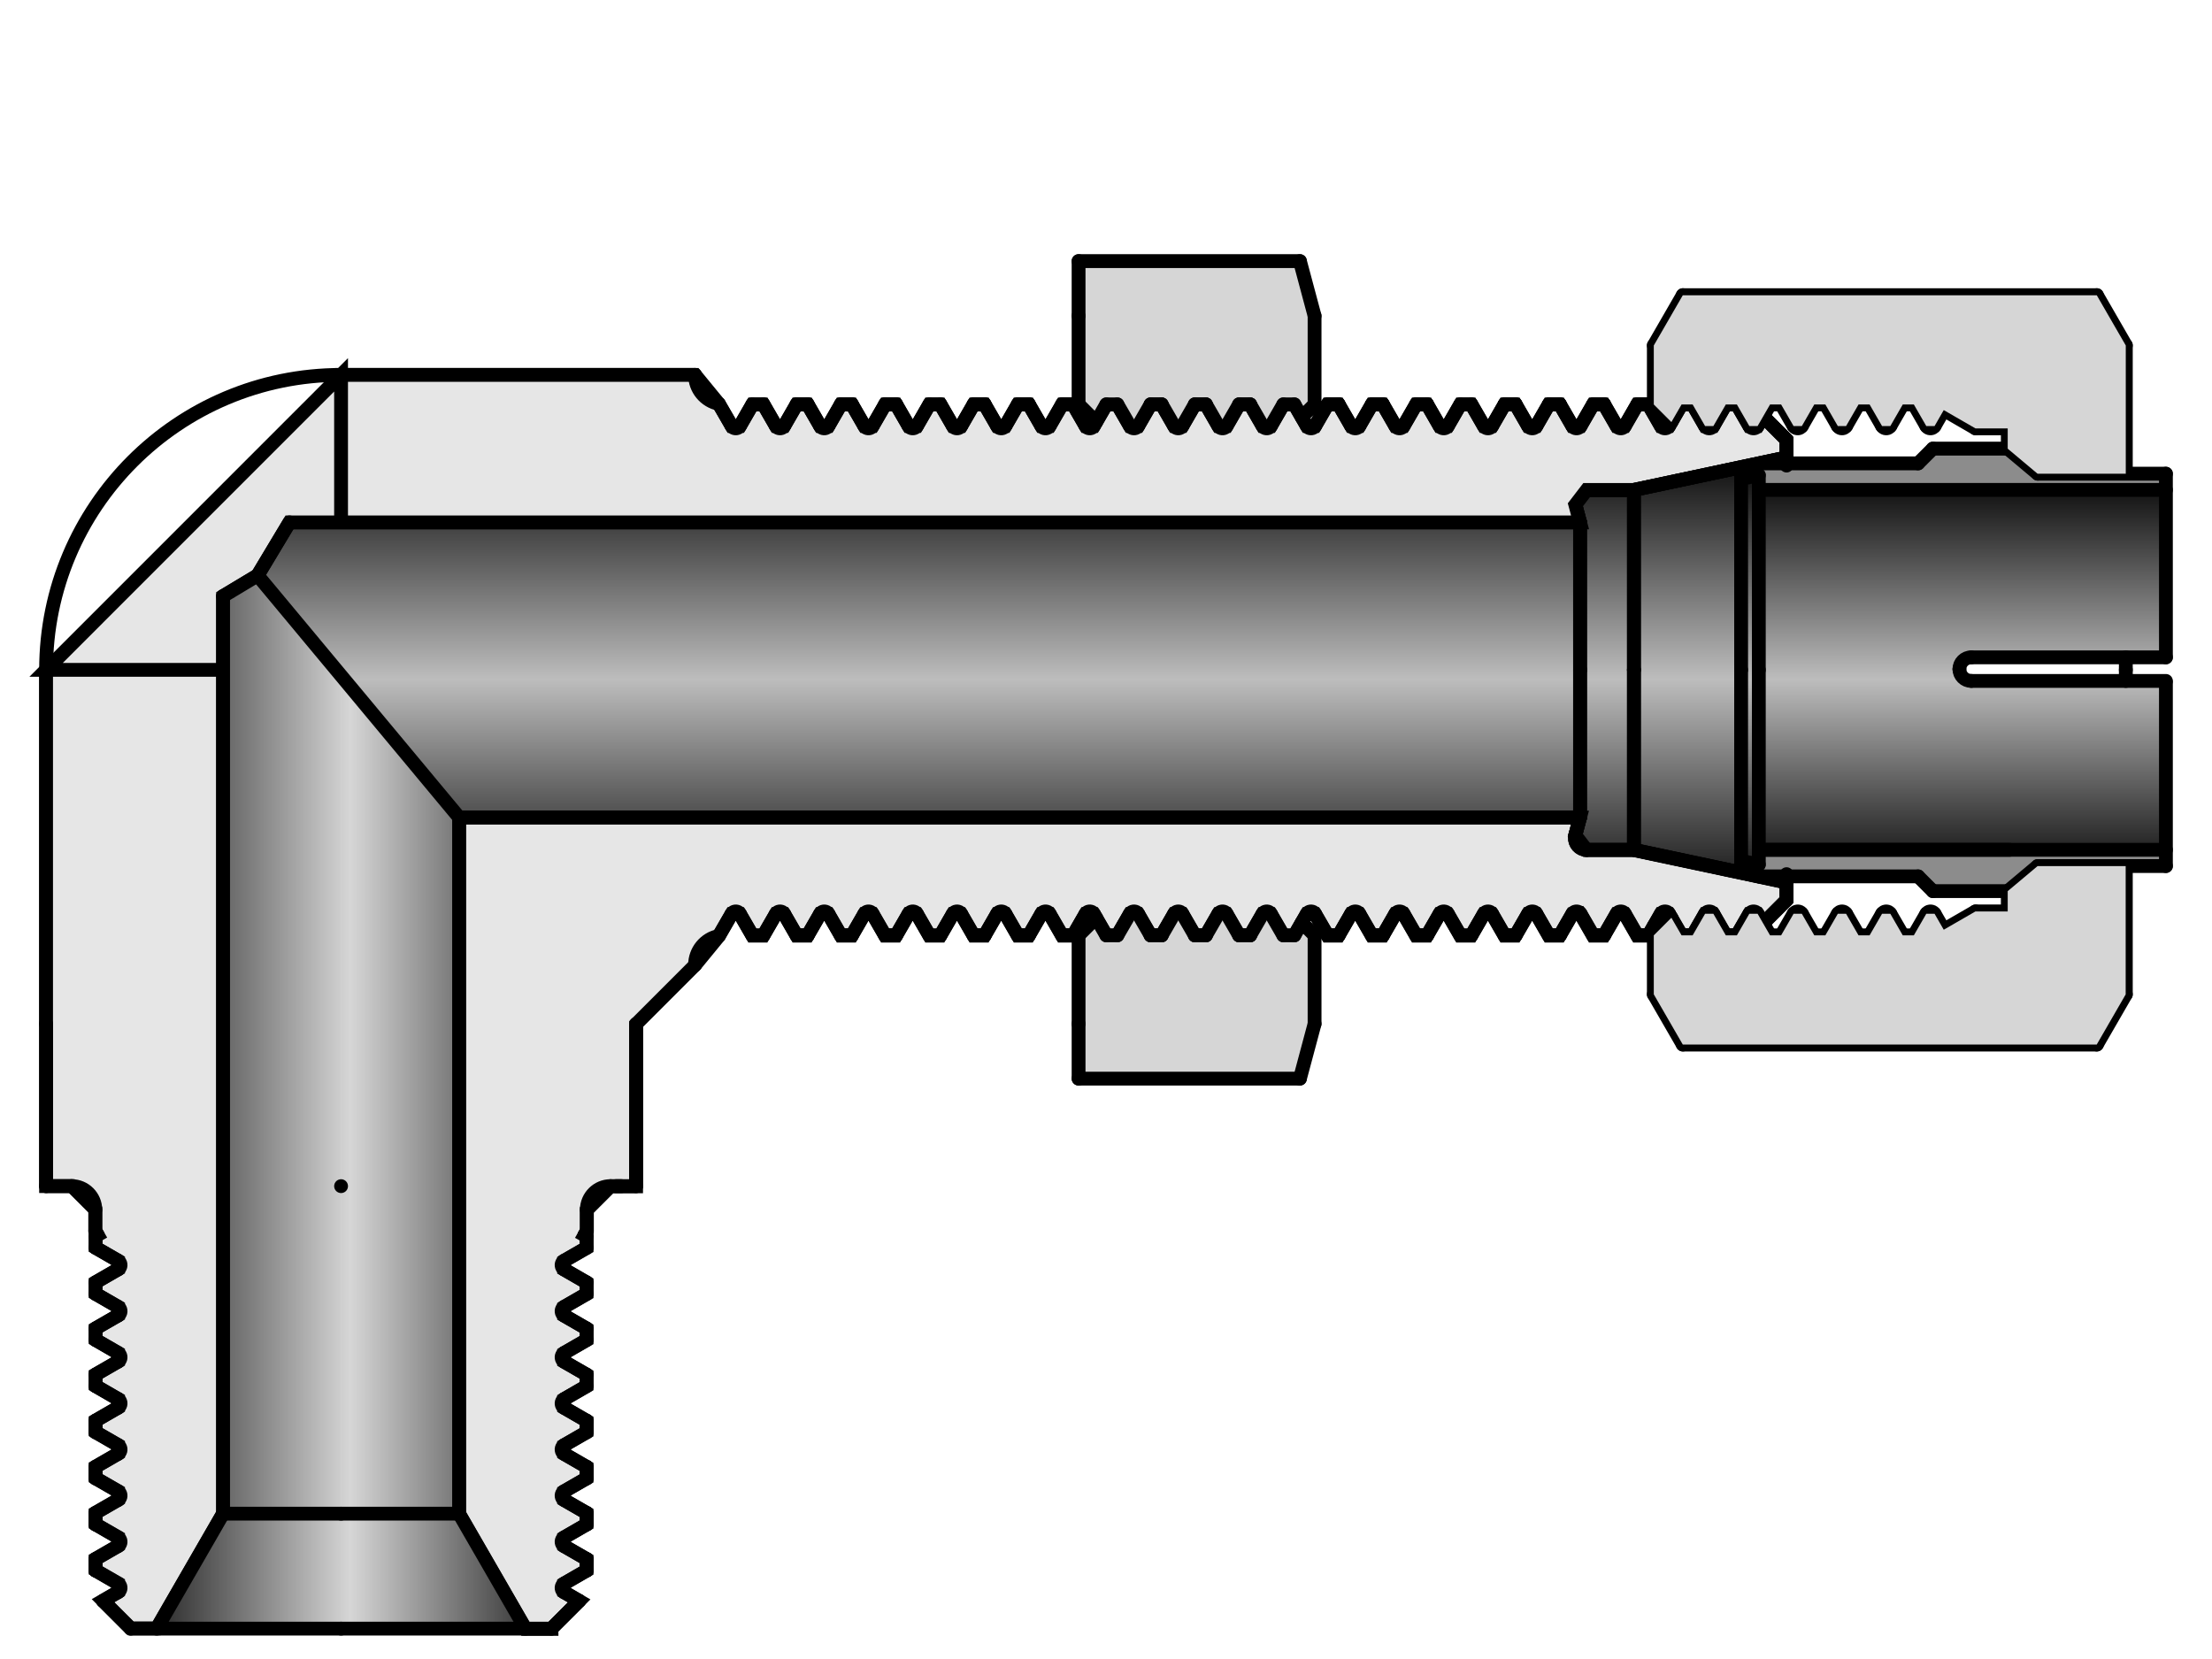 <?xml version="1.0" encoding="UTF-8"?><svg id="_イヤー_1" xmlns="http://www.w3.org/2000/svg" xmlns:xlink="http://www.w3.org/1999/xlink" viewBox="0 0 480 360"><defs><style>.cls-1{fill:url(#CYLINDER);}.cls-1,.cls-2,.cls-3,.cls-4,.cls-5,.cls-6,.cls-7{fill-rule:evenodd;}.cls-2{fill:url(#CYLINDER_2);}.cls-3{fill:#d6d6d6;}.cls-4{fill:#8c8c8c;}.cls-5{fill:url(#CYLINDER_2-2);}.cls-6{fill:url(#CYLINDER_2-3);}.cls-8{fill:none;stroke-linecap:round;stroke-linejoin:round;}.cls-8,.cls-7{stroke:#000;stroke-width:3px;}.cls-7{fill:#e6e6e6;stroke-miterlimit:10;}</style><linearGradient id="CYLINDER_2" x1="836.25" y1="757.14" x2="836.25" y2="731" gradientTransform="translate(-2072.23 -2077.34) scale(2.99)" gradientUnits="userSpaceOnUse"><stop offset="0" stop-color="#1a1a1a"/><stop offset=".5" stop-color="#bdbdbd"/><stop offset="1" stop-color="#1a1a1a"/></linearGradient><linearGradient id="CYLINDER_2-2" x1="820.82" y1="758.21" x2="820.82" y2="729.92" xlink:href="#CYLINDER_2"/><linearGradient id="CYLINDER_2-3" x1="766.3" y1="758.8" x2="766.3" y2="729.34" xlink:href="#CYLINDER_2"/><linearGradient id="CYLINDER" x1="731.87" y1="775.46" x2="705.08" y2="775.46" gradientTransform="translate(-2072.23 -2077.34) scale(2.99)" gradientUnits="userSpaceOnUse"><stop offset="0" stop-color="#333"/><stop offset=".5" stop-color="#d6d6d6"/><stop offset="1" stop-color="#333"/></linearGradient></defs><g id="LINE"><line class="cls-8" x1="150.83" y1="81.35" x2="74.01" y2="81.35"/></g><g id="ARC"><path class="cls-8" d="M74.01,81.35c-35.35,0-64.01,28.66-64.01,64.01"/></g><g id="LINE-2"><line class="cls-8" x1="10" y1="145.36" x2="10" y2="222.18"/></g><g id="ARC-2"><path class="cls-8" d="M150.83,209.38c-7.07,0-12.8,5.73-12.8,12.8"/></g><g id="HATCH"><polygon class="cls-2" points="470 106.31 381.66 106.31 381.66 145.36 381.66 184.41 436.07 184.41 470 184.41 470 147.76 461.3 147.76 427.75 147.76 425.19 145.2 427.75 142.64 461.3 142.64 470 142.64 470 106.31"/></g><g id="HATCH-2"><polygon class="cls-5" points="377.82 103.93 377.82 145.36 377.82 186.79 381.66 187.61 381.66 184.41 381.66 145.36 381.66 106.31 381.66 103.11 377.82 103.93"/></g><g id="HATCH-3"><path class="cls-6" d="M342.87,145.36v-32.01H74.01v32.01H342.87m-268.86,0v1.25l25.61,30.76h243.25v-32.01H74.01m-18.11-20.51l17.07,20.51h1.04v-32.01h-11.2l-6.91,11.5m288.42-18.54l-2.47,3.22,1.02,3.82v32.01h11.68v-39.05h-10.23m-1.45,39.05v32.01l-1.02,3.82,2.47,3.22h10.23v-39.05h-11.68m11.68-39.05v39.05h23.26v-43.99l-23.26,4.94m23.26,80.48v-41.43h-23.26v39.05l23.26,4.94v-2.56Z"/></g><g id="LINE-3"><line class="cls-8" x1="99.62" y1="177.37" x2="342.87" y2="177.37"/></g><g id="LINE-4"><line class="cls-8" x1="62.81" y1="113.35" x2="342.87" y2="113.35"/></g><g id="LINE-5"><line class="cls-8" x1="461.3" y1="74.95" x2="461.3" y2="102.79"/></g><g id="LINE-6"><line class="cls-8" x1="461.3" y1="142.64" x2="461.3" y2="145.36"/></g><g id="LINE-7"><line class="cls-8" x1="342.87" y1="113.35" x2="342.87" y2="145.36"/></g><g id="LINE-8"><line class="cls-8" x1="354.56" y1="106.31" x2="354.56" y2="145.36"/></g><g id="LINE-9"><line class="cls-8" x1="354.56" y1="106.31" x2="354.56" y2="145.36"/></g><g id="HATCH-4"><polygon class="cls-4" points="470 102.79 442.18 102.79 435.69 97.35 419.43 97.35 416.23 100.55 381.66 100.55 377.82 101.37 377.82 103.93 381.66 103.11 381.66 106.31 470 106.31 470 102.79"/></g><g id="HATCH-5"><polygon class="cls-4" points="470 184.41 436.07 184.41 381.66 184.41 381.66 187.61 377.82 186.79 377.82 189.35 381.66 190.17 387.68 190.17 416.23 190.17 419.43 193.37 435.69 193.37 442.18 187.93 461.3 187.93 470 187.93 470 184.41"/></g><g id="LINE-10"><line class="cls-8" x1="377.82" y1="101.37" x2="377.82" y2="145.36"/></g><g id="LINE-11"><line class="cls-8" x1="381.66" y1="103.11" x2="381.66" y2="145.36"/></g><g id="LINE-12"><line class="cls-8" x1="342.87" y1="113.35" x2="342.87" y2="145.36"/></g><g id="LINE-13"><line class="cls-8" x1="381.66" y1="100.55" x2="416.23" y2="100.55"/></g><g id="LINE-14"><line class="cls-8" x1="365.17" y1="64.05" x2="455.01" y2="64.05"/></g><g id="LINE-15"><line class="cls-8" x1="358.88" y1="89.79" x2="358.88" y2="74.95"/></g><g id="LINE-16"><line class="cls-8" x1="354.56" y1="106.31" x2="344.32" y2="106.31"/></g><g id="LINE-17"><line class="cls-8" x1="354.56" y1="106.31" x2="344.32" y2="106.31"/></g><g id="LINE-18"><line class="cls-8" x1="341.85" y1="109.54" x2="342.87" y2="113.35"/></g><g id="LINE-19"><line class="cls-8" x1="341.85" y1="109.54" x2="342.87" y2="113.35"/></g><g id="ARC-3"><path class="cls-8" d="M344.32,106.31c-1.41,0-2.56,1.15-2.56,2.56,0,.22,.03,.45,.09,.66"/></g><g id="ARC-4"><path class="cls-8" d="M344.32,106.31c-1.41,0-2.56,1.15-2.56,2.56,0,.22,.03,.45,.09,.66"/></g><g id="HATCH-6"><path class="cls-7" d="M74.01,113.35v-32.01L10,145.36H48.41v-16l7.49-4.5,6.91-11.5h11.2m0,0H342.87l-1.02-3.82,2.47-3.22h10.23l23.26-4.94,3.84-.82,6.02-1.28v-3.84l-5.08-5.08-1.2,2.08h-1.8l-2.7-4.68h-2.4l-2.7,4.68h-1.8l-2.7-4.68h-2.4l-2.21,3.82-.5,.86h-1.8l-1.52-2.64-1.18-2.04h-2.4l-2.7,4.68h-1.8l-2.7-4.68h-2.4l-2.7,4.68h-1.8l-2.7-4.68h-2.4l-2.7,4.68h-1.8l-2.7-4.68h-2.4l-2.7,4.68h-1.8l-2.7-4.68h-2.4l-2.7,4.68h-1.8l-2.7-4.68h-2.4l-2.7,4.68h-1.8l-2.7-4.68h-2.4l-2.7,4.68h-1.8l-2.7-4.68h-2.4l-2.7,4.68h-1.8l-1.1-1.9-1.6-2.78h-2.4l-2.7,4.68h-1.8l-2.7-4.68h-2.4l-2.7,4.68h-1.8l-2.7-4.68h-2.4l-2.7,4.68h-1.8l-2.7-4.68h-2.4l-2.7,4.68h-1.8l-2.7-4.68h-2.4l-2.21,3.82-.5,.86h-1.8l-2.7-4.68h-2.4l-2.7,4.68h-1.8l-2.7-4.68h-2.4l-2.7,4.68h-1.8l-2.7-4.68h-2.4l-2.7,4.68h-1.8l-2.7-4.68h-2.4l-2.7,4.68h-1.8l-2.7-4.68h-2.4l-2.7,4.68h-1.8l-2.7-4.68h-2.4l-2.7,4.68h-1.8l-2.7-4.68h-2.4l-2.7,4.68h-1.8l-2.7-4.68h-2.4l-2.7,4.68h-1.8l-2.77-4.8-5.15-6.28H74.01v32.01M10,145.36v112.02h5.56l5.12,5.12v4.59l.52,.9-.46,.26v2.5l4.88,2.81v1.88l-4.88,2.81v2.5l4.88,2.81v1.88l-4.88,2.81v2.5l4.88,2.81v1.88l-4.88,2.81v2.5l4.88,2.81v1.88l-4.88,2.81v2.5l4.88,2.81v1.88l-4.88,2.81v2.5l4.88,2.81v1.88l-4.88,2.81v2.5l4.88,2.81v1.88l-4.88,2.81v2.5l4.88,2.81v1.88l-3.27,1.89,6.02,6.02h5.64l14.4-24.95V145.36H10m109.66,208.05l6.02-6.02-3.27-1.89v-1.88l4.88-2.81v-2.5l-4.88-2.81v-1.88l4.88-2.81v-2.5l-4.88-2.81v-1.88l4.88-2.81v-2.5l-4.88-2.81v-1.88l4.88-2.81v-2.5l-4.88-2.81v-1.88l4.88-2.81v-2.5l-4.88-2.81v-1.88l4.88-2.81v-2.5l-4.88-2.81v-1.88l4.88-2.81v-2.5l-4.88-2.81v-1.88l4.88-2.81v-2.5l-.46-.26,.52-.9v-4.59l5.12-5.12h5.56v-35.21l12.8-12.8,5.15-6.28,2.77-4.8h1.8l2.7,4.68h2.4l2.7-4.68h1.8l2.7,4.68h2.4l2.7-4.68h1.8l2.7,4.68h2.4l2.7-4.68h1.8l2.7,4.68h2.4l2.7-4.68h1.8l2.7,4.68h2.4l2.7-4.68h1.8l2.7,4.68h2.4l2.7-4.68h1.8l2.7,4.68h2.4l2.7-4.68h1.8l2.7,4.68h2.4l2.7-4.68h1.8l.5,.86,2.21,3.82h2.4l2.7-4.68h1.8l2.7,4.68h2.4l2.7-4.68h1.8l2.7,4.68h2.4l2.7-4.68h1.8l2.7,4.68h2.4l2.7-4.68h1.8l2.7,4.68h2.4l1.6-2.78,1.1-1.9h1.8l2.7,4.68h2.4l2.7-4.68h1.8l2.7,4.68h2.4l2.7-4.68h1.8l2.7,4.68h2.4l2.7-4.68h1.8l2.7,4.68h2.4l2.7-4.68h1.8l2.7,4.68h2.4l2.7-4.68h1.8l2.7,4.68h2.4l2.7-4.68,1.68-.17,.12,.17,2.7,4.68h2.4l2.7-4.68h1.8l2.7,4.68h2.4l1.18-2.04,1.52-2.64h1.8l.5,.86,2.21,3.82h2.4l2.7-4.68h1.8l2.7,4.68h2.4l2.7-4.68h1.8l1.2,2.08,5.08-5.08v-3.84l-6.02-1.28-3.84-.82-23.26-4.94h-10.23l-2.47-3.22,1.02-3.82H99.62v151.09l14.4,24.95h5.64Z"/></g><g id="LINE-20"><line class="cls-8" x1="387.68" y1="99.27" x2="354.56" y2="106.31"/></g><g id="LINE-21"><line class="cls-8" x1="387.68" y1="99.27" x2="354.56" y2="106.31"/></g><g id="LINE-22"><line class="cls-8" x1="358.88" y1="87.75" x2="362.7" y2="91.57"/></g><g id="LINE-23"><line class="cls-8" x1="387.68" y1="95.43" x2="387.68" y2="101.03"/></g><g id="LINE-24"><line class="cls-8" x1="387.68" y1="95.43" x2="387.68" y2="100.55"/></g><g id="LINE-25"><line class="cls-8" x1="377.82" y1="103.93" x2="381.66" y2="103.11"/></g><g id="LINE-26"><line class="cls-8" x1="382.6" y1="90.35" x2="387.68" y2="95.43"/></g><g id="LINE-27"><line class="cls-8" x1="382.6" y1="90.35" x2="387.68" y2="95.43"/></g><g id="LINE-28"><line class="cls-8" x1="358.88" y1="74.95" x2="365.17" y2="64.05"/></g><g id="LINE-29"><line class="cls-8" x1="416.23" y1="100.55" x2="419.43" y2="97.35"/></g><g id="LINE-30"><line class="cls-8" x1="435.69" y1="97.35" x2="435.69" y2="92.95"/></g><g id="LINE-31"><line class="cls-8" x1="419.43" y1="97.35" x2="435.69" y2="97.35"/></g><g id="LINE-32"><line class="cls-8" x1="421.81" y1="88.97" x2="428.69" y2="92.95"/></g><g id="LINE-33"><line class="cls-8" x1="461.3" y1="74.95" x2="455.01" y2="64.05"/></g><g id="LINE-34"><line class="cls-8" x1="416.23" y1="190.17" x2="419.43" y2="193.37"/></g><g id="LINE-35"><line class="cls-8" x1="381.66" y1="184.41" x2="436.07" y2="184.41"/></g><g id="LINE-36"><line class="cls-8" x1="365.17" y1="226.67" x2="455.01" y2="226.67"/></g><g id="LINE-37"><line class="cls-8" x1="342.87" y1="177.37" x2="342.87" y2="145.36"/></g><g id="LINE-38"><line class="cls-8" x1="381.66" y1="187.61" x2="381.66" y2="145.36"/></g><g id="LINE-39"><line class="cls-8" x1="377.82" y1="189.35" x2="377.82" y2="145.36"/></g><g id="LINE-40"><line class="cls-8" x1="354.56" y1="184.41" x2="354.56" y2="145.36"/></g><g id="LINE-41"><line class="cls-8" x1="354.56" y1="184.41" x2="354.56" y2="145.36"/></g><g id="LINE-42"><line class="cls-8" x1="342.87" y1="177.37" x2="342.87" y2="145.36"/></g><g id="LINE-43"><line class="cls-8" x1="358.88" y1="200.93" x2="358.88" y2="215.78"/></g><g id="LINE-44"><line class="cls-8" x1="387.68" y1="191.45" x2="354.56" y2="184.41"/></g><g id="LINE-45"><line class="cls-8" x1="387.68" y1="191.45" x2="354.56" y2="184.41"/></g><g id="LINE-46"><line class="cls-8" x1="354.56" y1="184.41" x2="344.32" y2="184.41"/></g><g id="LINE-47"><line class="cls-8" x1="354.56" y1="184.41" x2="344.32" y2="184.41"/></g><g id="ARC-5"><path class="cls-8" d="M341.85,181.19c-.37,1.37,.44,2.77,1.81,3.14,.22,.06,.44,.09,.66,.09"/></g><g id="ARC-6"><path class="cls-8" d="M341.85,181.19c-.37,1.37,.44,2.77,1.81,3.14,.22,.06,.44,.09,.66,.09"/></g><g id="LINE-48"><line class="cls-8" x1="341.85" y1="181.19" x2="342.87" y2="177.37"/></g><g id="LINE-49"><line class="cls-8" x1="341.85" y1="181.19" x2="342.87" y2="177.37"/></g><g id="LINE-50"><line class="cls-8" x1="358.88" y1="202.97" x2="362.7" y2="199.15"/></g><g id="LINE-51"><line class="cls-8" x1="381.66" y1="190.17" x2="416.23" y2="190.17"/></g><g id="LINE-52"><line class="cls-8" x1="382.6" y1="200.37" x2="387.68" y2="195.29"/></g><g id="LINE-53"><line class="cls-8" x1="377.82" y1="186.79" x2="381.66" y2="187.61"/></g><g id="LINE-54"><line class="cls-8" x1="387.68" y1="195.29" x2="387.68" y2="190.17"/></g><g id="LINE-55"><line class="cls-8" x1="387.68" y1="195.29" x2="387.68" y2="189.69"/></g><g id="LINE-56"><line class="cls-8" x1="358.88" y1="215.78" x2="365.17" y2="226.67"/></g><g id="LINE-57"><line class="cls-8" x1="461.3" y1="215.78" x2="461.3" y2="187.93"/></g><g id="LINE-58"><line class="cls-8" x1="461.3" y1="147.76" x2="461.3" y2="145.36"/></g><g id="LINE-59"><line class="cls-8" x1="419.43" y1="193.37" x2="435.69" y2="193.37"/></g><g id="LINE-60"><line class="cls-8" x1="435.69" y1="193.37" x2="435.69" y2="197.78"/></g><g id="LINE-61"><line class="cls-8" x1="461.3" y1="215.78" x2="455.01" y2="226.67"/></g><g id="LINE-62"><line class="cls-8" x1="55.9" y1="124.86" x2="62.81" y2="113.35"/></g><g id="ARC-7"><path class="cls-8" d="M150.83,81.35c0,3.05,2.16,5.68,5.15,6.28"/></g><g id="LINE-63"><line class="cls-8" x1="326.49" y1="87.75" x2="328.89" y2="87.75"/></g><g id="LINE-64"><line class="cls-8" x1="336.1" y1="87.75" x2="338.5" y2="87.75"/></g><g id="LINE-65"><line class="cls-8" x1="345.7" y1="87.75" x2="348.1" y2="87.75"/></g><g id="LINE-66"><line class="cls-8" x1="343" y1="92.43" x2="345.7" y2="87.75"/></g><g id="LINE-67"><line class="cls-8" x1="348.1" y1="87.75" x2="350.8" y2="92.43"/></g><g id="LINE-68"><line class="cls-8" x1="352.6" y1="92.43" x2="355.3" y2="87.75"/></g><g id="LINE-69"><line class="cls-8" x1="323.79" y1="92.43" x2="326.49" y2="87.75"/></g><g id="LINE-70"><line class="cls-8" x1="328.89" y1="87.75" x2="331.59" y2="92.43"/></g><g id="LINE-71"><line class="cls-8" x1="333.4" y1="92.43" x2="336.1" y2="87.75"/></g><g id="LINE-72"><line class="cls-8" x1="338.5" y1="87.75" x2="341.2" y2="92.43"/></g><g id="ARC-8"><path class="cls-8" d="M350.8,92.43c.29,.5,.92,.67,1.42,.38,.16-.09,.29-.22,.38-.38"/></g><g id="ARC-9"><path class="cls-8" d="M341.2,92.43c.29,.5,.92,.67,1.42,.38,.16-.09,.29-.22,.38-.38"/></g><g id="LINE-73"><line class="cls-8" x1="345.7" y1="87.75" x2="348.1" y2="87.75"/></g><g id="LINE-74"><line class="cls-8" x1="336.1" y1="87.75" x2="338.5" y2="87.75"/></g><g id="LINE-75"><line class="cls-8" x1="326.49" y1="87.75" x2="328.89" y2="87.75"/></g><g id="ARC-10"><path class="cls-8" d="M331.59,92.43c.29,.5,.92,.67,1.42,.38,.16-.09,.29-.22,.38-.38"/></g><g id="LINE-76"><line class="cls-8" x1="319.29" y1="87.75" x2="321.99" y2="92.43"/></g><g id="ARC-11"><path class="cls-8" d="M321.99,92.43c.29,.5,.92,.67,1.42,.38,.16-.09,.29-.22,.38-.38"/></g><g id="LINE-77"><line class="cls-8" x1="355.3" y1="87.75" x2="357.7" y2="87.75"/></g><g id="LINE-78"><line class="cls-8" x1="357.7" y1="87.75" x2="360.4" y2="92.43"/></g><g id="LINE-79"><line class="cls-8" x1="362.2" y1="92.43" x2="364.9" y2="87.75"/></g><g id="ARC-12"><path class="cls-8" d="M360.4,92.43c.29,.5,.92,.67,1.42,.38,.16-.09,.29-.22,.38-.38"/></g><g id="LINE-80"><line class="cls-8" x1="355.3" y1="87.75" x2="357.7" y2="87.75"/></g><g id="LINE-81"><line class="cls-8" x1="364.9" y1="87.75" x2="367.3" y2="87.75"/></g><g id="LINE-82"><line class="cls-8" x1="367.3" y1="87.75" x2="370" y2="92.43"/></g><g id="LINE-83"><line class="cls-8" x1="371.8" y1="92.43" x2="374.5" y2="87.75"/></g><g id="ARC-13"><path class="cls-8" d="M370,92.43c.29,.5,.92,.67,1.42,.38,.16-.09,.29-.22,.38-.38"/></g><g id="LINE-84"><line class="cls-8" x1="364.9" y1="87.75" x2="367.3" y2="87.75"/></g><g id="LINE-85"><line class="cls-8" x1="374.5" y1="87.75" x2="376.9" y2="87.75"/></g><g id="LINE-86"><line class="cls-8" x1="376.9" y1="87.75" x2="379.61" y2="92.43"/></g><g id="LINE-87"><line class="cls-8" x1="381.41" y1="92.43" x2="384.11" y2="87.75"/></g><g id="ARC-14"><path class="cls-8" d="M379.61,92.43c.29,.5,.92,.67,1.42,.38,.16-.09,.29-.22,.38-.38"/></g><g id="LINE-88"><line class="cls-8" x1="374.5" y1="87.75" x2="376.9" y2="87.75"/></g><g id="LINE-89"><line class="cls-8" x1="386.51" y1="87.75" x2="389.21" y2="92.43"/></g><g id="LINE-90"><line class="cls-8" x1="391.01" y1="92.43" x2="393.71" y2="87.75"/></g><g id="ARC-15"><path class="cls-8" d="M389.21,92.43c.29,.5,.92,.67,1.42,.38,.16-.09,.29-.22,.38-.38"/></g><g id="LINE-91"><line class="cls-8" x1="384.11" y1="87.75" x2="386.51" y2="87.75"/></g><g id="LINE-92"><line class="cls-8" x1="396.11" y1="87.75" x2="398.81" y2="92.43"/></g><g id="LINE-93"><line class="cls-8" x1="400.61" y1="92.43" x2="403.31" y2="87.75"/></g><g id="ARC-16"><path class="cls-8" d="M398.81,92.43c.29,.5,.92,.67,1.42,.38,.16-.09,.29-.22,.38-.38"/></g><g id="LINE-94"><line class="cls-8" x1="393.71" y1="87.75" x2="396.11" y2="87.75"/></g><g id="LINE-95"><line class="cls-8" x1="405.71" y1="87.75" x2="408.41" y2="92.43"/></g><g id="LINE-96"><line class="cls-8" x1="410.21" y1="92.43" x2="412.91" y2="87.75"/></g><g id="ARC-17"><path class="cls-8" d="M408.41,92.43c.29,.5,.92,.67,1.42,.38,.16-.09,.29-.22,.38-.38"/></g><g id="LINE-97"><line class="cls-8" x1="403.31" y1="87.75" x2="405.71" y2="87.75"/></g><g id="LINE-98"><line class="cls-8" x1="415.31" y1="87.75" x2="418.01" y2="92.43"/></g><g id="LINE-99"><line class="cls-8" x1="419.81" y1="92.43" x2="421.81" y2="88.97"/></g><g id="ARC-18"><path class="cls-8" d="M418.01,92.43c.29,.5,.92,.67,1.42,.38,.16-.09,.29-.22,.38-.38"/></g><g id="LINE-100"><line class="cls-8" x1="412.91" y1="87.75" x2="415.31" y2="87.75"/></g><g id="LINE-101"><line class="cls-8" x1="428.69" y1="92.95" x2="435.69" y2="92.95"/></g><g id="LINE-102"><line class="cls-8" x1="421.81" y1="201.75" x2="428.69" y2="197.78"/></g><g id="ARC-19"><path class="cls-8" d="M155.98,203.1c-3,.6-5.15,3.22-5.15,6.28"/></g><g id="LINE-103"><line class="cls-8" x1="326.49" y1="202.97" x2="328.89" y2="202.97"/></g><g id="LINE-104"><line class="cls-8" x1="336.1" y1="202.97" x2="338.5" y2="202.97"/></g><g id="LINE-105"><line class="cls-8" x1="345.7" y1="202.97" x2="348.1" y2="202.97"/></g><g id="LINE-106"><line class="cls-8" x1="343" y1="198.3" x2="345.7" y2="202.97"/></g><g id="LINE-107"><line class="cls-8" x1="348.1" y1="202.97" x2="350.8" y2="198.3"/></g><g id="LINE-108"><line class="cls-8" x1="352.6" y1="198.3" x2="355.3" y2="202.97"/></g><g id="LINE-109"><line class="cls-8" x1="323.79" y1="198.3" x2="326.49" y2="202.97"/></g><g id="LINE-110"><line class="cls-8" x1="328.89" y1="202.97" x2="331.59" y2="198.3"/></g><g id="LINE-111"><line class="cls-8" x1="333.4" y1="198.3" x2="336.1" y2="202.97"/></g><g id="LINE-112"><line class="cls-8" x1="338.5" y1="202.97" x2="341.2" y2="198.3"/></g><g id="ARC-20"><path class="cls-8" d="M352.6,198.3c-.29-.5-.92-.67-1.42-.38-.16,.09-.29,.22-.38,.38"/></g><g id="ARC-21"><path class="cls-8" d="M343,198.3c-.29-.5-.92-.67-1.42-.38-.16,.09-.29,.22-.38,.38"/></g><g id="LINE-113"><line class="cls-8" x1="345.7" y1="202.97" x2="348.1" y2="202.97"/></g><g id="LINE-114"><line class="cls-8" x1="336.1" y1="202.97" x2="338.5" y2="202.97"/></g><g id="LINE-115"><line class="cls-8" x1="326.49" y1="202.97" x2="328.89" y2="202.97"/></g><g id="ARC-22"><path class="cls-8" d="M333.4,198.3c-.29-.5-.92-.67-1.42-.38-.16,.09-.29,.22-.38,.38"/></g><g id="LINE-116"><line class="cls-8" x1="319.29" y1="202.97" x2="321.99" y2="198.3"/></g><g id="ARC-23"><path class="cls-8" d="M323.79,198.3c-.29-.5-.92-.67-1.42-.38-.16,.09-.29,.22-.38,.38"/></g><g id="LINE-117"><line class="cls-8" x1="355.3" y1="202.97" x2="357.7" y2="202.97"/></g><g id="LINE-118"><line class="cls-8" x1="357.7" y1="202.97" x2="360.4" y2="198.3"/></g><g id="LINE-119"><line class="cls-8" x1="362.2" y1="198.3" x2="364.9" y2="202.97"/></g><g id="ARC-24"><path class="cls-8" d="M362.2,198.3c-.29-.5-.92-.67-1.42-.38-.16,.09-.29,.22-.38,.38"/></g><g id="LINE-120"><line class="cls-8" x1="355.3" y1="202.97" x2="357.7" y2="202.97"/></g><g id="LINE-121"><line class="cls-8" x1="364.9" y1="202.97" x2="367.3" y2="202.97"/></g><g id="LINE-122"><line class="cls-8" x1="367.3" y1="202.97" x2="370" y2="198.3"/></g><g id="LINE-123"><line class="cls-8" x1="371.8" y1="198.3" x2="374.5" y2="202.97"/></g><g id="ARC-25"><path class="cls-8" d="M371.8,198.3c-.29-.5-.92-.67-1.42-.38-.16,.09-.29,.22-.38,.38"/></g><g id="LINE-124"><line class="cls-8" x1="364.9" y1="202.97" x2="367.3" y2="202.97"/></g><g id="LINE-125"><line class="cls-8" x1="374.5" y1="202.97" x2="376.9" y2="202.97"/></g><g id="LINE-126"><line class="cls-8" x1="376.9" y1="202.97" x2="379.61" y2="198.3"/></g><g id="LINE-127"><line class="cls-8" x1="381.41" y1="198.3" x2="384.11" y2="202.97"/></g><g id="ARC-26"><path class="cls-8" d="M381.41,198.3c-.29-.5-.92-.67-1.42-.38-.16,.09-.29,.22-.38,.38"/></g><g id="LINE-128"><line class="cls-8" x1="374.5" y1="202.97" x2="376.9" y2="202.97"/></g><g id="LINE-129"><line class="cls-8" x1="386.51" y1="202.97" x2="389.21" y2="198.3"/></g><g id="LINE-130"><line class="cls-8" x1="391.01" y1="198.3" x2="393.71" y2="202.97"/></g><g id="ARC-27"><path class="cls-8" d="M391.01,198.3c-.29-.5-.92-.67-1.42-.38-.16,.09-.29,.22-.38,.38"/></g><g id="LINE-131"><line class="cls-8" x1="384.11" y1="202.97" x2="386.51" y2="202.97"/></g><g id="LINE-132"><line class="cls-8" x1="396.11" y1="202.97" x2="398.81" y2="198.3"/></g><g id="LINE-133"><line class="cls-8" x1="400.61" y1="198.3" x2="403.31" y2="202.97"/></g><g id="ARC-28"><path class="cls-8" d="M400.61,198.3c-.29-.5-.92-.67-1.42-.38-.16,.09-.29,.22-.38,.38"/></g><g id="LINE-134"><line class="cls-8" x1="393.71" y1="202.97" x2="396.11" y2="202.97"/></g><g id="LINE-135"><line class="cls-8" x1="405.71" y1="202.97" x2="408.41" y2="198.3"/></g><g id="LINE-136"><line class="cls-8" x1="410.21" y1="198.3" x2="412.91" y2="202.97"/></g><g id="ARC-29"><path class="cls-8" d="M410.21,198.3c-.29-.5-.92-.67-1.42-.38-.16,.09-.29,.22-.38,.38"/></g><g id="LINE-137"><line class="cls-8" x1="403.31" y1="202.97" x2="405.71" y2="202.97"/></g><g id="LINE-138"><line class="cls-8" x1="415.31" y1="202.97" x2="418.01" y2="198.3"/></g><g id="LINE-139"><line class="cls-8" x1="419.81" y1="198.3" x2="421.81" y2="201.75"/></g><g id="ARC-30"><path class="cls-8" d="M419.81,198.3c-.29-.5-.92-.67-1.42-.38-.16,.09-.29,.22-.38,.38"/></g><g id="LINE-140"><line class="cls-8" x1="412.91" y1="202.97" x2="415.31" y2="202.97"/></g><g id="LINE-141"><line class="cls-8" x1="428.69" y1="197.78" x2="435.69" y2="197.78"/></g><g id="LINE-142"><line class="cls-8" x1="442.18" y1="102.79" x2="470" y2="102.79"/></g><g id="LINE-143"><line class="cls-8" x1="381.66" y1="106.31" x2="470" y2="106.31"/></g><g id="LINE-144"><line class="cls-8" x1="442.18" y1="102.79" x2="435.69" y2="97.35"/></g><g id="LINE-145"><line class="cls-8" x1="470" y1="102.79" x2="470" y2="142.64"/></g><g id="LINE-146"><line class="cls-8" x1="470" y1="142.64" x2="427.75" y2="142.64"/></g><g id="ARC-31"><path class="cls-8" d="M427.75,142.64c-1.41,0-2.56,1.15-2.56,2.56"/></g><g id="LINE-147"><line class="cls-8" x1="470" y1="147.76" x2="427.75" y2="147.76"/></g><g id="ARC-32"><path class="cls-8" d="M425.19,145.2c0,1.41,1.15,2.56,2.56,2.56"/></g><g id="LINE-148"><line class="cls-8" x1="442.18" y1="187.93" x2="470" y2="187.93"/></g><g id="LINE-149"><line class="cls-8" x1="381.66" y1="184.41" x2="470" y2="184.41"/></g><g id="LINE-150"><line class="cls-8" x1="442.18" y1="187.93" x2="435.69" y2="193.37"/></g><g id="LINE-151"><line class="cls-8" x1="470" y1="187.93" x2="470" y2="148.08"/></g><g id="HATCH-7"><path class="cls-1" d="M48.41,145.36h24.56l-17.07-20.51-7.49,4.5v16m24.56,0l1.04,1.25v-1.25h-1.04m-24.56,183.1h25.61V146.61l-1.04-1.25h-24.56v183.1m25.61,0h25.61V177.37l-25.61-30.76v181.85m-40.01,24.95h40.01v-24.95h-25.61l-14.4,24.95m80.02,0l-14.4-24.95h-25.61v24.95h40.01Z"/></g><g id="LINE-152"><line class="cls-8" x1="48.41" y1="129.36" x2="48.41" y2="328.46"/></g><g id="LINE-153"><line class="cls-8" x1="99.62" y1="177.37" x2="99.62" y2="328.46"/></g><g id="LINE-154"><line class="cls-8" x1="288.09" y1="87.75" x2="290.49" y2="87.75"/></g><g id="LINE-155"><line class="cls-8" x1="297.69" y1="87.75" x2="300.09" y2="87.75"/></g><g id="LINE-156"><line class="cls-8" x1="307.29" y1="87.75" x2="309.69" y2="87.75"/></g><g id="LINE-157"><line class="cls-8" x1="304.59" y1="92.43" x2="307.29" y2="87.75"/></g><g id="LINE-158"><line class="cls-8" x1="309.69" y1="87.75" x2="312.39" y2="92.43"/></g><g id="LINE-159"><line class="cls-8" x1="314.19" y1="92.43" x2="316.89" y2="87.75"/></g><g id="LINE-160"><line class="cls-8" x1="285.38" y1="92.43" x2="288.09" y2="87.75"/></g><g id="LINE-161"><line class="cls-8" x1="290.49" y1="87.75" x2="293.19" y2="92.43"/></g><g id="LINE-162"><line class="cls-8" x1="294.99" y1="92.43" x2="297.69" y2="87.75"/></g><g id="LINE-163"><line class="cls-8" x1="300.09" y1="87.75" x2="302.79" y2="92.43"/></g><g id="ARC-33"><path class="cls-8" d="M312.39,92.43c.29,.5,.92,.67,1.42,.38,.16-.09,.29-.22,.38-.38"/></g><g id="ARC-34"><path class="cls-8" d="M302.79,92.43c.29,.5,.92,.67,1.42,.38,.16-.09,.29-.22,.38-.38"/></g><g id="LINE-164"><line class="cls-8" x1="307.29" y1="87.75" x2="309.69" y2="87.75"/></g><g id="LINE-165"><line class="cls-8" x1="297.69" y1="87.75" x2="300.09" y2="87.75"/></g><g id="LINE-166"><line class="cls-8" x1="288.09" y1="87.75" x2="290.49" y2="87.75"/></g><g id="ARC-35"><path class="cls-8" d="M293.19,92.43c.29,.5,.92,.67,1.42,.38,.16-.09,.29-.22,.38-.38"/></g><g id="HATCH-8"><path class="cls-3" d="M240.07,87.75h2.4l2.7,4.68h1.8l2.7-4.68h2.4l2.7,4.68h1.8l2.7-4.68h2.4l2.7,4.68h1.8l2.7-4.68h2.4l2.7,4.68h1.8l2.7-4.68h2.4l1.6,2.78,2.78-2.78v-19.2l-3.18-11.88h-48.03v31.09l3.82,3.82,2.21-3.82m-6.03,115.23v31.09h48.03l3.18-11.88v-19.2l-2.78-2.78-1.6,2.78h-2.4l-2.7-4.68h-1.8l-2.7,4.68h-2.4l-2.7-4.68h-1.8l-2.7,4.68h-2.4l-2.7-4.68h-1.8l-2.7,4.68h-2.4l-2.7-4.68h-1.8l-2.7,4.68h-2.4l-2.21-3.82-3.82,3.82m227.25-100.18v-27.85l-6.29-10.89h-89.84l-6.29,10.89v12.8l3.82,3.82,2.21-3.82h2.4l2.7,4.68h1.8l2.7-4.68h2.4l2.7,4.68h1.8l1.2-2.08,1.5-2.6h2.4l2.7,4.68h1.8l2.7-4.68h2.4l2.7,4.68h1.8l2.7-4.68h2.4l2.7,4.68h1.8l2.7-4.68h2.4l2.7,4.68h1.8l1.99-3.46,6.88,3.97h7v4.4l6.48,5.44h19.12m-6.29,123.88l6.29-10.89v-27.85h-19.12l-6.48,5.44v4.4h-7l-6.88,3.97-1.99-3.46h-1.8l-2.7,4.68h-2.4l-2.7-4.68h-1.8l-2.7,4.68h-2.4l-2.7-4.68h-1.8l-2.7,4.68h-2.4l-2.7-4.68h-1.8l-2.7,4.68h-2.4l-1.5-2.6-1.2-2.08h-1.8l-2.7,4.68h-2.4l-2.7-4.68h-1.8l-2.7,4.68h-2.4l-2.21-3.82-3.82,3.82v12.8l6.29,10.89h89.84Z"/></g><g id="LINE-167"><line class="cls-8" x1="280.88" y1="87.75" x2="283.58" y2="92.43"/></g><g id="ARC-36"><path class="cls-8" d="M283.58,92.43c.29,.5,.92,.67,1.42,.38,.16-.09,.29-.22,.38-.38"/></g><g id="LINE-168"><line class="cls-8" x1="316.89" y1="87.75" x2="319.29" y2="87.75"/></g><g id="LINE-169"><line class="cls-8" x1="249.68" y1="87.75" x2="252.08" y2="87.75"/></g><g id="LINE-170"><line class="cls-8" x1="259.28" y1="87.75" x2="261.68" y2="87.75"/></g><g id="LINE-171"><line class="cls-8" x1="268.88" y1="87.75" x2="271.28" y2="87.75"/></g><g id="LINE-172"><line class="cls-8" x1="266.18" y1="92.43" x2="268.88" y2="87.75"/></g><g id="LINE-173"><line class="cls-8" x1="271.28" y1="87.75" x2="273.98" y2="92.43"/></g><g id="LINE-174"><line class="cls-8" x1="275.78" y1="92.43" x2="278.48" y2="87.75"/></g><g id="LINE-175"><line class="cls-8" x1="246.98" y1="92.43" x2="249.68" y2="87.75"/></g><g id="LINE-176"><line class="cls-8" x1="252.08" y1="87.75" x2="254.78" y2="92.43"/></g><g id="LINE-177"><line class="cls-8" x1="256.58" y1="92.43" x2="259.28" y2="87.75"/></g><g id="LINE-178"><line class="cls-8" x1="261.68" y1="87.75" x2="264.38" y2="92.43"/></g><g id="ARC-37"><path class="cls-8" d="M273.98,92.43c.29,.5,.92,.67,1.42,.38,.16-.09,.29-.22,.38-.38"/></g><g id="ARC-38"><path class="cls-8" d="M264.38,92.43c.29,.5,.92,.67,1.42,.38,.16-.09,.29-.22,.38-.38"/></g><g id="LINE-179"><line class="cls-8" x1="268.88" y1="87.75" x2="271.28" y2="87.75"/></g><g id="LINE-180"><line class="cls-8" x1="259.28" y1="87.75" x2="261.68" y2="87.75"/></g><g id="LINE-181"><line class="cls-8" x1="249.68" y1="87.75" x2="252.08" y2="87.75"/></g><g id="ARC-39"><path class="cls-8" d="M254.78,92.43c.29,.5,.92,.67,1.42,.38,.16-.09,.29-.22,.38-.38"/></g><g id="LINE-182"><line class="cls-8" x1="242.47" y1="87.75" x2="245.18" y2="92.43"/></g><g id="ARC-40"><path class="cls-8" d="M245.18,92.43c.29,.5,.92,.67,1.42,.38,.16-.09,.29-.22,.38-.38"/></g><g id="LINE-183"><line class="cls-8" x1="278.48" y1="87.75" x2="280.88" y2="87.75"/></g><g id="LINE-184"><line class="cls-8" x1="211.27" y1="87.75" x2="213.67" y2="87.75"/></g><g id="LINE-185"><line class="cls-8" x1="220.87" y1="87.75" x2="223.27" y2="87.75"/></g><g id="LINE-186"><line class="cls-8" x1="230.47" y1="87.75" x2="232.87" y2="87.75"/></g><g id="LINE-187"><line class="cls-8" x1="227.77" y1="92.43" x2="230.47" y2="87.75"/></g><g id="LINE-188"><line class="cls-8" x1="232.87" y1="87.75" x2="235.57" y2="92.43"/></g><g id="LINE-189"><line class="cls-8" x1="237.37" y1="92.43" x2="240.07" y2="87.75"/></g><g id="LINE-190"><line class="cls-8" x1="208.57" y1="92.43" x2="211.27" y2="87.75"/></g><g id="LINE-191"><line class="cls-8" x1="213.67" y1="87.75" x2="216.37" y2="92.43"/></g><g id="LINE-192"><line class="cls-8" x1="218.17" y1="92.43" x2="220.87" y2="87.75"/></g><g id="LINE-193"><line class="cls-8" x1="223.27" y1="87.75" x2="225.97" y2="92.43"/></g><g id="ARC-41"><path class="cls-8" d="M235.57,92.43c.29,.5,.92,.67,1.42,.38,.16-.09,.29-.22,.38-.38"/></g><g id="ARC-42"><path class="cls-8" d="M225.97,92.43c.29,.5,.92,.67,1.42,.38,.16-.09,.29-.22,.38-.38"/></g><g id="LINE-194"><line class="cls-8" x1="230.47" y1="87.75" x2="232.87" y2="87.75"/></g><g id="LINE-195"><line class="cls-8" x1="220.87" y1="87.75" x2="223.27" y2="87.75"/></g><g id="LINE-196"><line class="cls-8" x1="211.27" y1="87.75" x2="213.67" y2="87.75"/></g><g id="ARC-43"><path class="cls-8" d="M216.37,92.43c.29,.5,.92,.67,1.42,.38,.16-.09,.29-.22,.38-.38"/></g><g id="LINE-197"><line class="cls-8" x1="204.07" y1="87.75" x2="206.77" y2="92.43"/></g><g id="ARC-44"><path class="cls-8" d="M206.77,92.43c.29,.5,.92,.67,1.42,.38,.16-.09,.29-.22,.38-.38"/></g><g id="LINE-198"><line class="cls-8" x1="240.07" y1="87.75" x2="242.47" y2="87.75"/></g><g id="LINE-199"><line class="cls-8" x1="172.86" y1="87.75" x2="175.26" y2="87.75"/></g><g id="LINE-200"><line class="cls-8" x1="182.46" y1="87.75" x2="184.86" y2="87.75"/></g><g id="LINE-201"><line class="cls-8" x1="192.06" y1="87.75" x2="194.46" y2="87.75"/></g><g id="LINE-202"><line class="cls-8" x1="189.36" y1="92.43" x2="192.06" y2="87.75"/></g><g id="LINE-203"><line class="cls-8" x1="194.46" y1="87.75" x2="197.16" y2="92.43"/></g><g id="LINE-204"><line class="cls-8" x1="198.97" y1="92.43" x2="201.67" y2="87.75"/></g><g id="LINE-205"><line class="cls-8" x1="170.16" y1="92.43" x2="172.86" y2="87.75"/></g><g id="LINE-206"><line class="cls-8" x1="175.26" y1="87.75" x2="177.96" y2="92.43"/></g><g id="LINE-207"><line class="cls-8" x1="179.76" y1="92.43" x2="182.46" y2="87.75"/></g><g id="LINE-208"><line class="cls-8" x1="184.86" y1="87.75" x2="187.56" y2="92.43"/></g><g id="ARC-45"><path class="cls-8" d="M197.16,92.43c.29,.5,.92,.67,1.42,.38,.16-.09,.29-.22,.38-.38"/></g><g id="ARC-46"><path class="cls-8" d="M187.56,92.43c.29,.5,.92,.67,1.42,.38,.16-.09,.29-.22,.38-.38"/></g><g id="LINE-209"><line class="cls-8" x1="192.06" y1="87.75" x2="194.46" y2="87.75"/></g><g id="LINE-210"><line class="cls-8" x1="182.46" y1="87.75" x2="184.86" y2="87.75"/></g><g id="LINE-211"><line class="cls-8" x1="172.86" y1="87.75" x2="175.26" y2="87.75"/></g><g id="ARC-47"><path class="cls-8" d="M177.96,92.43c.29,.5,.92,.67,1.42,.38,.16-.09,.29-.22,.38-.38"/></g><g id="LINE-212"><line class="cls-8" x1="165.66" y1="87.75" x2="168.36" y2="92.43"/></g><g id="ARC-48"><path class="cls-8" d="M168.36,92.43c.29,.5,.92,.67,1.42,.38,.16-.09,.29-.22,.38-.38"/></g><g id="LINE-213"><line class="cls-8" x1="201.67" y1="87.75" x2="204.07" y2="87.75"/></g><g id="LINE-214"><line class="cls-8" x1="155.98" y1="87.63" x2="158.76" y2="92.43"/></g><g id="LINE-215"><line class="cls-8" x1="160.56" y1="92.43" x2="163.26" y2="87.75"/></g><g id="ARC-49"><path class="cls-8" d="M158.76,92.43c.29,.5,.92,.67,1.42,.38,.16-.09,.29-.22,.38-.38"/></g><g id="LINE-216"><line class="cls-8" x1="163.26" y1="87.75" x2="165.66" y2="87.75"/></g><g id="LINE-217"><line class="cls-8" x1="288.09" y1="202.97" x2="290.49" y2="202.97"/></g><g id="LINE-218"><line class="cls-8" x1="297.69" y1="202.97" x2="300.09" y2="202.97"/></g><g id="LINE-219"><line class="cls-8" x1="307.29" y1="202.97" x2="309.69" y2="202.97"/></g><g id="LINE-220"><line class="cls-8" x1="304.59" y1="198.3" x2="307.29" y2="202.97"/></g><g id="LINE-221"><line class="cls-8" x1="309.69" y1="202.97" x2="312.39" y2="198.3"/></g><g id="LINE-222"><line class="cls-8" x1="314.19" y1="198.3" x2="316.89" y2="202.97"/></g><g id="LINE-223"><line class="cls-8" x1="285.38" y1="198.3" x2="288.09" y2="202.97"/></g><g id="LINE-224"><line class="cls-8" x1="290.49" y1="202.97" x2="293.19" y2="198.3"/></g><g id="LINE-225"><line class="cls-8" x1="294.99" y1="198.3" x2="297.69" y2="202.97"/></g><g id="LINE-226"><line class="cls-8" x1="300.09" y1="202.97" x2="302.79" y2="198.3"/></g><g id="ARC-50"><path class="cls-8" d="M314.19,198.3c-.29-.5-.92-.67-1.42-.38-.16,.09-.29,.22-.38,.38"/></g><g id="ARC-51"><path class="cls-8" d="M304.59,198.3c-.29-.5-.92-.67-1.42-.38-.16,.09-.29,.22-.38,.38"/></g><g id="LINE-227"><line class="cls-8" x1="307.29" y1="202.97" x2="309.69" y2="202.97"/></g><g id="LINE-228"><line class="cls-8" x1="297.69" y1="202.97" x2="300.09" y2="202.97"/></g><g id="LINE-229"><line class="cls-8" x1="288.09" y1="202.97" x2="290.49" y2="202.97"/></g><g id="ARC-52"><path class="cls-8" d="M294.99,198.3c-.29-.5-.92-.67-1.42-.38-.16,.09-.29,.22-.38,.38"/></g><g id="LINE-230"><line class="cls-8" x1="280.88" y1="202.97" x2="283.58" y2="198.3"/></g><g id="ARC-53"><path class="cls-8" d="M285.38,198.3c-.29-.5-.92-.67-1.42-.38-.16,.09-.29,.22-.38,.38"/></g><g id="LINE-231"><line class="cls-8" x1="316.89" y1="202.97" x2="319.29" y2="202.97"/></g><g id="LINE-232"><line class="cls-8" x1="249.68" y1="202.97" x2="252.08" y2="202.97"/></g><g id="LINE-233"><line class="cls-8" x1="259.28" y1="202.97" x2="261.68" y2="202.97"/></g><g id="LINE-234"><line class="cls-8" x1="268.88" y1="202.97" x2="271.28" y2="202.97"/></g><g id="LINE-235"><line class="cls-8" x1="266.18" y1="198.3" x2="268.88" y2="202.97"/></g><g id="LINE-236"><line class="cls-8" x1="271.28" y1="202.97" x2="273.98" y2="198.3"/></g><g id="LINE-237"><line class="cls-8" x1="275.78" y1="198.3" x2="278.48" y2="202.97"/></g><g id="LINE-238"><line class="cls-8" x1="246.98" y1="198.3" x2="249.68" y2="202.97"/></g><g id="LINE-239"><line class="cls-8" x1="252.08" y1="202.97" x2="254.78" y2="198.3"/></g><g id="LINE-240"><line class="cls-8" x1="256.58" y1="198.3" x2="259.28" y2="202.97"/></g><g id="LINE-241"><line class="cls-8" x1="261.68" y1="202.97" x2="264.38" y2="198.3"/></g><g id="ARC-54"><path class="cls-8" d="M275.78,198.3c-.29-.5-.92-.67-1.42-.38-.16,.09-.29,.22-.38,.38"/></g><g id="ARC-55"><path class="cls-8" d="M266.18,198.3c-.29-.5-.92-.67-1.42-.38-.16,.09-.29,.22-.38,.38"/></g><g id="LINE-242"><line class="cls-8" x1="268.88" y1="202.97" x2="271.28" y2="202.97"/></g><g id="LINE-243"><line class="cls-8" x1="259.28" y1="202.97" x2="261.68" y2="202.97"/></g><g id="LINE-244"><line class="cls-8" x1="249.68" y1="202.97" x2="252.08" y2="202.97"/></g><g id="ARC-56"><path class="cls-8" d="M256.58,198.3c-.29-.5-.92-.67-1.42-.38-.16,.09-.29,.22-.38,.38"/></g><g id="LINE-245"><line class="cls-8" x1="242.47" y1="202.97" x2="245.18" y2="198.3"/></g><g id="ARC-57"><path class="cls-8" d="M246.98,198.3c-.29-.5-.92-.67-1.42-.38-.16,.09-.29,.22-.38,.38"/></g><g id="LINE-246"><line class="cls-8" x1="278.48" y1="202.97" x2="280.88" y2="202.97"/></g><g id="LINE-247"><line class="cls-8" x1="211.27" y1="202.97" x2="213.67" y2="202.97"/></g><g id="LINE-248"><line class="cls-8" x1="220.87" y1="202.97" x2="223.27" y2="202.97"/></g><g id="LINE-249"><line class="cls-8" x1="230.47" y1="202.97" x2="232.87" y2="202.97"/></g><g id="LINE-250"><line class="cls-8" x1="227.77" y1="198.3" x2="230.47" y2="202.97"/></g><g id="LINE-251"><line class="cls-8" x1="232.87" y1="202.97" x2="235.57" y2="198.3"/></g><g id="LINE-252"><line class="cls-8" x1="237.37" y1="198.3" x2="240.07" y2="202.97"/></g><g id="LINE-253"><line class="cls-8" x1="208.57" y1="198.3" x2="211.27" y2="202.97"/></g><g id="LINE-254"><line class="cls-8" x1="213.67" y1="202.97" x2="216.37" y2="198.3"/></g><g id="LINE-255"><line class="cls-8" x1="218.17" y1="198.3" x2="220.87" y2="202.97"/></g><g id="LINE-256"><line class="cls-8" x1="223.27" y1="202.97" x2="225.97" y2="198.3"/></g><g id="ARC-58"><path class="cls-8" d="M237.37,198.3c-.29-.5-.92-.67-1.42-.38-.16,.09-.29,.22-.38,.38"/></g><g id="ARC-59"><path class="cls-8" d="M227.77,198.3c-.29-.5-.92-.67-1.42-.38-.16,.09-.29,.22-.38,.38"/></g><g id="LINE-257"><line class="cls-8" x1="230.47" y1="202.97" x2="232.87" y2="202.97"/></g><g id="LINE-258"><line class="cls-8" x1="220.87" y1="202.97" x2="223.27" y2="202.97"/></g><g id="LINE-259"><line class="cls-8" x1="211.27" y1="202.97" x2="213.67" y2="202.97"/></g><g id="ARC-60"><path class="cls-8" d="M218.17,198.3c-.29-.5-.92-.67-1.42-.38-.16,.09-.29,.22-.38,.38"/></g><g id="LINE-260"><line class="cls-8" x1="204.07" y1="202.97" x2="206.77" y2="198.3"/></g><g id="ARC-61"><path class="cls-8" d="M208.57,198.3c-.29-.5-.92-.67-1.42-.38-.16,.09-.29,.22-.38,.38"/></g><g id="LINE-261"><line class="cls-8" x1="240.07" y1="202.97" x2="242.47" y2="202.97"/></g><g id="LINE-262"><line class="cls-8" x1="172.86" y1="202.97" x2="175.26" y2="202.97"/></g><g id="LINE-263"><line class="cls-8" x1="182.46" y1="202.97" x2="184.86" y2="202.97"/></g><g id="LINE-264"><line class="cls-8" x1="192.06" y1="202.97" x2="194.46" y2="202.97"/></g><g id="LINE-265"><line class="cls-8" x1="189.36" y1="198.3" x2="192.06" y2="202.97"/></g><g id="LINE-266"><line class="cls-8" x1="194.46" y1="202.97" x2="197.16" y2="198.3"/></g><g id="LINE-267"><line class="cls-8" x1="198.97" y1="198.3" x2="201.67" y2="202.97"/></g><g id="LINE-268"><line class="cls-8" x1="170.16" y1="198.3" x2="172.86" y2="202.97"/></g><g id="LINE-269"><line class="cls-8" x1="175.26" y1="202.97" x2="177.96" y2="198.3"/></g><g id="LINE-270"><line class="cls-8" x1="179.76" y1="198.3" x2="182.46" y2="202.97"/></g><g id="LINE-271"><line class="cls-8" x1="184.86" y1="202.97" x2="187.56" y2="198.3"/></g><g id="ARC-62"><path class="cls-8" d="M198.97,198.3c-.29-.5-.92-.67-1.42-.38-.16,.09-.29,.22-.38,.38"/></g><g id="ARC-63"><path class="cls-8" d="M189.36,198.3c-.29-.5-.92-.67-1.42-.38-.16,.09-.29,.22-.38,.38"/></g><g id="LINE-272"><line class="cls-8" x1="192.06" y1="202.97" x2="194.46" y2="202.97"/></g><g id="LINE-273"><line class="cls-8" x1="182.46" y1="202.97" x2="184.86" y2="202.97"/></g><g id="LINE-274"><line class="cls-8" x1="172.86" y1="202.97" x2="175.26" y2="202.97"/></g><g id="ARC-64"><path class="cls-8" d="M179.76,198.3c-.29-.5-.92-.67-1.42-.38-.16,.09-.29,.22-.38,.38"/></g><g id="LINE-275"><line class="cls-8" x1="165.66" y1="202.97" x2="168.36" y2="198.3"/></g><g id="ARC-65"><path class="cls-8" d="M170.16,198.3c-.29-.5-.92-.67-1.42-.38-.16,.09-.29,.22-.38,.38"/></g><g id="LINE-276"><line class="cls-8" x1="201.67" y1="202.97" x2="204.07" y2="202.97"/></g><g id="LINE-277"><line class="cls-8" x1="155.98" y1="203.1" x2="158.76" y2="198.3"/></g><g id="LINE-278"><line class="cls-8" x1="160.56" y1="198.3" x2="163.26" y2="202.97"/></g><g id="ARC-66"><path class="cls-8" d="M160.56,198.3c-.29-.5-.92-.67-1.42-.38-.16,.09-.29,.22-.38,.38"/></g><g id="LINE-279"><line class="cls-8" x1="163.26" y1="202.97" x2="165.66" y2="202.97"/></g><g id="LINE-280"><line class="cls-8" x1="282.08" y1="234.06" x2="234.05" y2="234.06"/></g><g id="LINE-281"><line class="cls-8" x1="234.05" y1="234.06" x2="234.05" y2="222.18"/></g><g id="LINE-282"><line class="cls-8" x1="234.05" y1="222.18" x2="234.05" y2="202.97"/></g><g id="LINE-283"><line class="cls-8" x1="234.05" y1="202.97" x2="237.87" y2="199.15"/></g><g id="LINE-284"><line class="cls-8" x1="285.26" y1="222.18" x2="282.08" y2="234.06"/></g><g id="LINE-285"><line class="cls-8" x1="285.26" y1="202.97" x2="285.26" y2="222.18"/></g><g id="LINE-286"><line class="cls-8" x1="285.26" y1="202.97" x2="282.49" y2="200.2"/></g><g id="LINE-287"><line class="cls-8" x1="282.08" y1="56.66" x2="234.05" y2="56.66"/></g><g id="LINE-288"><line class="cls-8" x1="234.05" y1="56.66" x2="234.05" y2="68.54"/></g><g id="LINE-289"><line class="cls-8" x1="234.05" y1="68.54" x2="234.05" y2="87.75"/></g><g id="LINE-290"><line class="cls-8" x1="234.05" y1="87.75" x2="237.87" y2="91.57"/></g><g id="LINE-291"><line class="cls-8" x1="285.26" y1="68.54" x2="282.08" y2="56.66"/></g><g id="LINE-292"><line class="cls-8" x1="285.26" y1="87.75" x2="285.26" y2="68.54"/></g><g id="LINE-293"><line class="cls-8" x1="285.26" y1="87.75" x2="282.49" y2="90.52"/></g><g id="LINE-294"><line class="cls-8" x1="138.03" y1="222.18" x2="138.03" y2="257.39"/></g><g id="LINE-295"><line class="cls-8" x1="10" y1="222.18" x2="10" y2="257.39"/></g><g id="LINE-296"><line class="cls-8" x1="48.41" y1="129.36" x2="55.9" y2="124.86"/></g><g id="LINE-297"><line class="cls-8" x1="134.83" y1="257.39" x2="132.47" y2="257.39"/></g><g id="LINE-298"><line class="cls-8" x1="127.34" y1="267.1" x2="126.83" y2="268"/></g><g id="ARC-67"><path class="cls-8" d="M132.47,257.39c-2.83,0-5.12,2.29-5.12,5.12"/></g><g id="LINE-299"><line class="cls-8" x1="125.68" y1="347.39" x2="119.66" y2="353.41"/></g><g id="LINE-300"><line class="cls-8" x1="48.41" y1="328.46" x2="74.01" y2="328.46"/></g><g id="LINE-301"><line class="cls-8" x1="74.01" y1="353.41" x2="119.66" y2="353.41"/></g><g id="LINE-302"><line class="cls-8" x1="34.01" y1="353.41" x2="48.41" y2="328.46"/></g><g id="LINE-303"><line class="cls-8" x1="28.37" y1="353.41" x2="74.01" y2="353.41"/></g><g id="ARC-68"><path class="cls-8" d="M20.68,262.51c0-2.83-2.29-5.12-5.12-5.12"/></g><g id="LINE-304"><line class="cls-8" x1="99.62" y1="328.46" x2="74.01" y2="328.46"/></g><g id="LINE-305"><line class="cls-8" x1="114.02" y1="353.41" x2="99.62" y2="328.46"/></g><g id="LINE-306"><line class="cls-8" x1="138.03" y1="257.39" x2="133.65" y2="257.39"/></g><g id="LINE-307"><line class="cls-8" x1="127.28" y1="340.81" x2="127.28" y2="338.31"/></g><g id="LINE-308"><line class="cls-8" x1="127.28" y1="330.8" x2="127.28" y2="328.3"/></g><g id="LINE-309"><line class="cls-8" x1="127.28" y1="320.8" x2="127.28" y2="318.3"/></g><g id="LINE-310"><line class="cls-8" x1="122.41" y1="323.61" x2="127.28" y2="320.8"/></g><g id="LINE-311"><line class="cls-8" x1="127.28" y1="318.3" x2="122.41" y2="315.48"/></g><g id="LINE-312"><line class="cls-8" x1="122.41" y1="313.6" x2="127.28" y2="310.79"/></g><g id="LINE-313"><line class="cls-8" x1="122.41" y1="343.63" x2="127.28" y2="340.81"/></g><g id="LINE-314"><line class="cls-8" x1="127.28" y1="338.31" x2="122.41" y2="335.5"/></g><g id="LINE-315"><line class="cls-8" x1="122.41" y1="333.62" x2="127.28" y2="330.8"/></g><g id="LINE-316"><line class="cls-8" x1="127.28" y1="328.3" x2="122.41" y2="325.49"/></g><g id="ARC-69"><path class="cls-8" d="M122.41,313.6c-.52,.3-.7,.96-.4,1.48,.1,.16,.23,.3,.4,.4"/></g><g id="ARC-70"><path class="cls-8" d="M122.41,323.61c-.52,.3-.7,.96-.4,1.48,.1,.16,.23,.3,.4,.4"/></g><g id="LINE-317"><line class="cls-8" x1="127.28" y1="320.8" x2="127.28" y2="318.3"/></g><g id="LINE-318"><line class="cls-8" x1="127.28" y1="330.8" x2="127.28" y2="328.3"/></g><g id="LINE-319"><line class="cls-8" x1="127.28" y1="340.81" x2="127.28" y2="338.31"/></g><g id="ARC-71"><path class="cls-8" d="M122.41,333.62c-.52,.3-.7,.96-.4,1.48,.1,.16,.23,.3,.4,.4"/></g><g id="LINE-320"><line class="cls-8" x1="125.68" y1="347.39" x2="122.41" y2="345.5"/></g><g id="ARC-72"><path class="cls-8" d="M122.41,343.63c-.52,.3-.7,.96-.4,1.48,.1,.16,.23,.3,.4,.4"/></g><g id="LINE-321"><line class="cls-8" x1="127.28" y1="310.79" x2="127.28" y2="308.29"/></g><g id="LINE-322"><line class="cls-8" x1="127.28" y1="310.79" x2="127.28" y2="308.29"/></g><g id="LINE-323"><line class="cls-8" x1="127.28" y1="308.29" x2="122.41" y2="305.47"/></g><g id="LINE-324"><line class="cls-8" x1="122.41" y1="303.6" x2="127.28" y2="300.78"/></g><g id="ARC-73"><path class="cls-8" d="M122.41,303.6c-.52,.3-.7,.96-.4,1.48,.1,.16,.23,.3,.4,.4"/></g><g id="LINE-325"><line class="cls-8" x1="127.28" y1="300.78" x2="127.28" y2="298.28"/></g><g id="LINE-326"><line class="cls-8" x1="127.28" y1="298.28" x2="122.41" y2="295.47"/></g><g id="LINE-327"><line class="cls-8" x1="122.41" y1="293.59" x2="127.28" y2="290.77"/></g><g id="ARC-74"><path class="cls-8" d="M122.41,293.59c-.52,.3-.7,.96-.4,1.48,.1,.16,.23,.3,.4,.4"/></g><g id="LINE-328"><line class="cls-8" x1="127.28" y1="290.77" x2="127.28" y2="288.27"/></g><g id="LINE-329"><line class="cls-8" x1="127.28" y1="288.27" x2="122.41" y2="285.46"/></g><g id="LINE-330"><line class="cls-8" x1="122.41" y1="283.58" x2="127.28" y2="280.77"/></g><g id="ARC-75"><path class="cls-8" d="M122.41,283.58c-.52,.3-.7,.96-.4,1.48,.1,.16,.23,.3,.4,.4"/></g><g id="LINE-331"><line class="cls-8" x1="127.28" y1="280.77" x2="127.28" y2="278.27"/></g><g id="LINE-332"><line class="cls-8" x1="127.28" y1="278.27" x2="122.41" y2="275.45"/></g><g id="LINE-333"><line class="cls-8" x1="122.41" y1="273.57" x2="127.28" y2="270.76"/></g><g id="ARC-76"><path class="cls-8" d="M122.41,273.57c-.52,.3-.7,.96-.4,1.48,.1,.16,.23,.3,.4,.4"/></g><g id="LINE-334"><line class="cls-8" x1="127.28" y1="270.76" x2="127.28" y2="268.26"/></g><g id="LINE-335"><line class="cls-8" x1="127.28" y1="268.26" x2="126.83" y2="268"/></g><g id="LINE-336"><line class="cls-8" x1="127.34" y1="262.51" x2="127.34" y2="267.1"/></g><g id="LINE-337"><line class="cls-8" x1="20.68" y1="267.1" x2="21.2" y2="268"/></g><g id="LINE-338"><line class="cls-8" x1="22.35" y1="347.39" x2="28.37" y2="353.41"/></g><g id="LINE-339"><line class="cls-8" x1="20.75" y1="340.81" x2="20.75" y2="338.31"/></g><g id="LINE-340"><line class="cls-8" x1="20.75" y1="330.8" x2="20.75" y2="328.3"/></g><g id="LINE-341"><line class="cls-8" x1="20.75" y1="320.8" x2="20.75" y2="318.3"/></g><g id="LINE-342"><line class="cls-8" x1="25.62" y1="323.61" x2="20.75" y2="320.8"/></g><g id="LINE-343"><line class="cls-8" x1="20.75" y1="318.3" x2="25.62" y2="315.48"/></g><g id="LINE-344"><line class="cls-8" x1="25.62" y1="313.6" x2="20.75" y2="310.79"/></g><g id="LINE-345"><line class="cls-8" x1="25.62" y1="343.63" x2="20.75" y2="340.81"/></g><g id="LINE-346"><line class="cls-8" x1="20.75" y1="338.31" x2="25.62" y2="335.5"/></g><g id="LINE-347"><line class="cls-8" x1="25.62" y1="333.62" x2="20.75" y2="330.8"/></g><g id="LINE-348"><line class="cls-8" x1="20.75" y1="328.3" x2="25.62" y2="325.49"/></g><g id="ARC-77"><path class="cls-8" d="M25.62,315.48c.52-.3,.7-.96,.4-1.48-.1-.16-.23-.3-.4-.4"/></g><g id="ARC-78"><path class="cls-8" d="M25.62,325.49c.52-.3,.7-.96,.4-1.48-.1-.16-.23-.3-.4-.4"/></g><g id="LINE-349"><line class="cls-8" x1="20.75" y1="320.8" x2="20.75" y2="318.3"/></g><g id="LINE-350"><line class="cls-8" x1="20.75" y1="330.8" x2="20.75" y2="328.3"/></g><g id="LINE-351"><line class="cls-8" x1="20.75" y1="340.81" x2="20.75" y2="338.31"/></g><g id="ARC-79"><path class="cls-8" d="M25.62,335.5c.52-.3,.7-.96,.4-1.48-.1-.16-.23-.3-.4-.4"/></g><g id="LINE-352"><line class="cls-8" x1="22.35" y1="347.39" x2="25.62" y2="345.5"/></g><g id="ARC-80"><path class="cls-8" d="M25.62,345.5c.52-.3,.7-.96,.4-1.48-.1-.16-.23-.3-.4-.4"/></g><g id="LINE-353"><line class="cls-8" x1="20.75" y1="310.79" x2="20.75" y2="308.29"/></g><g id="LINE-354"><line class="cls-8" x1="20.75" y1="310.79" x2="20.75" y2="308.29"/></g><g id="LINE-355"><line class="cls-8" x1="20.75" y1="308.29" x2="25.62" y2="305.47"/></g><g id="LINE-356"><line class="cls-8" x1="25.62" y1="303.6" x2="20.75" y2="300.78"/></g><g id="ARC-81"><path class="cls-8" d="M25.62,305.47c.52-.3,.7-.96,.4-1.48-.1-.16-.23-.3-.4-.4"/></g><g id="LINE-357"><line class="cls-8" x1="20.75" y1="300.78" x2="20.75" y2="298.28"/></g><g id="LINE-358"><line class="cls-8" x1="20.75" y1="298.28" x2="25.62" y2="295.47"/></g><g id="LINE-359"><line class="cls-8" x1="25.62" y1="293.59" x2="20.75" y2="290.77"/></g><g id="ARC-82"><path class="cls-8" d="M25.62,295.47c.52-.3,.7-.96,.4-1.48-.1-.16-.23-.3-.4-.4"/></g><g id="LINE-360"><line class="cls-8" x1="20.75" y1="290.77" x2="20.75" y2="288.27"/></g><g id="LINE-361"><line class="cls-8" x1="20.75" y1="288.27" x2="25.62" y2="285.46"/></g><g id="LINE-362"><line class="cls-8" x1="25.62" y1="283.58" x2="20.75" y2="280.77"/></g><g id="ARC-83"><path class="cls-8" d="M25.62,285.46c.52-.3,.7-.96,.4-1.48-.1-.16-.23-.3-.4-.4"/></g><g id="LINE-363"><line class="cls-8" x1="20.75" y1="280.77" x2="20.75" y2="278.27"/></g><g id="LINE-364"><line class="cls-8" x1="20.75" y1="278.27" x2="25.62" y2="275.45"/></g><g id="LINE-365"><line class="cls-8" x1="25.62" y1="273.57" x2="20.75" y2="270.76"/></g><g id="ARC-84"><path class="cls-8" d="M25.62,275.45c.52-.3,.7-.96,.4-1.48-.1-.16-.23-.3-.4-.4"/></g><g id="LINE-366"><line class="cls-8" x1="20.75" y1="270.76" x2="20.75" y2="268.26"/></g><g id="LINE-367"><line class="cls-8" x1="20.75" y1="268.26" x2="21.2" y2="268"/></g><g id="LINE-368"><line class="cls-8" x1="20.68" y1="262.51" x2="20.68" y2="267.1"/></g><g id="LINE-369"><line class="cls-8" x1="10" y1="257.39" x2="15.56" y2="257.39"/></g><g id="LINE-370"><line class="cls-8" x1="99.62" y1="177.37" x2="55.9" y2="124.86"/></g><g id="POINT"><line class="cls-8" x1="74.01" y1="257.39" x2="74.01" y2="257.39"/></g></svg>
